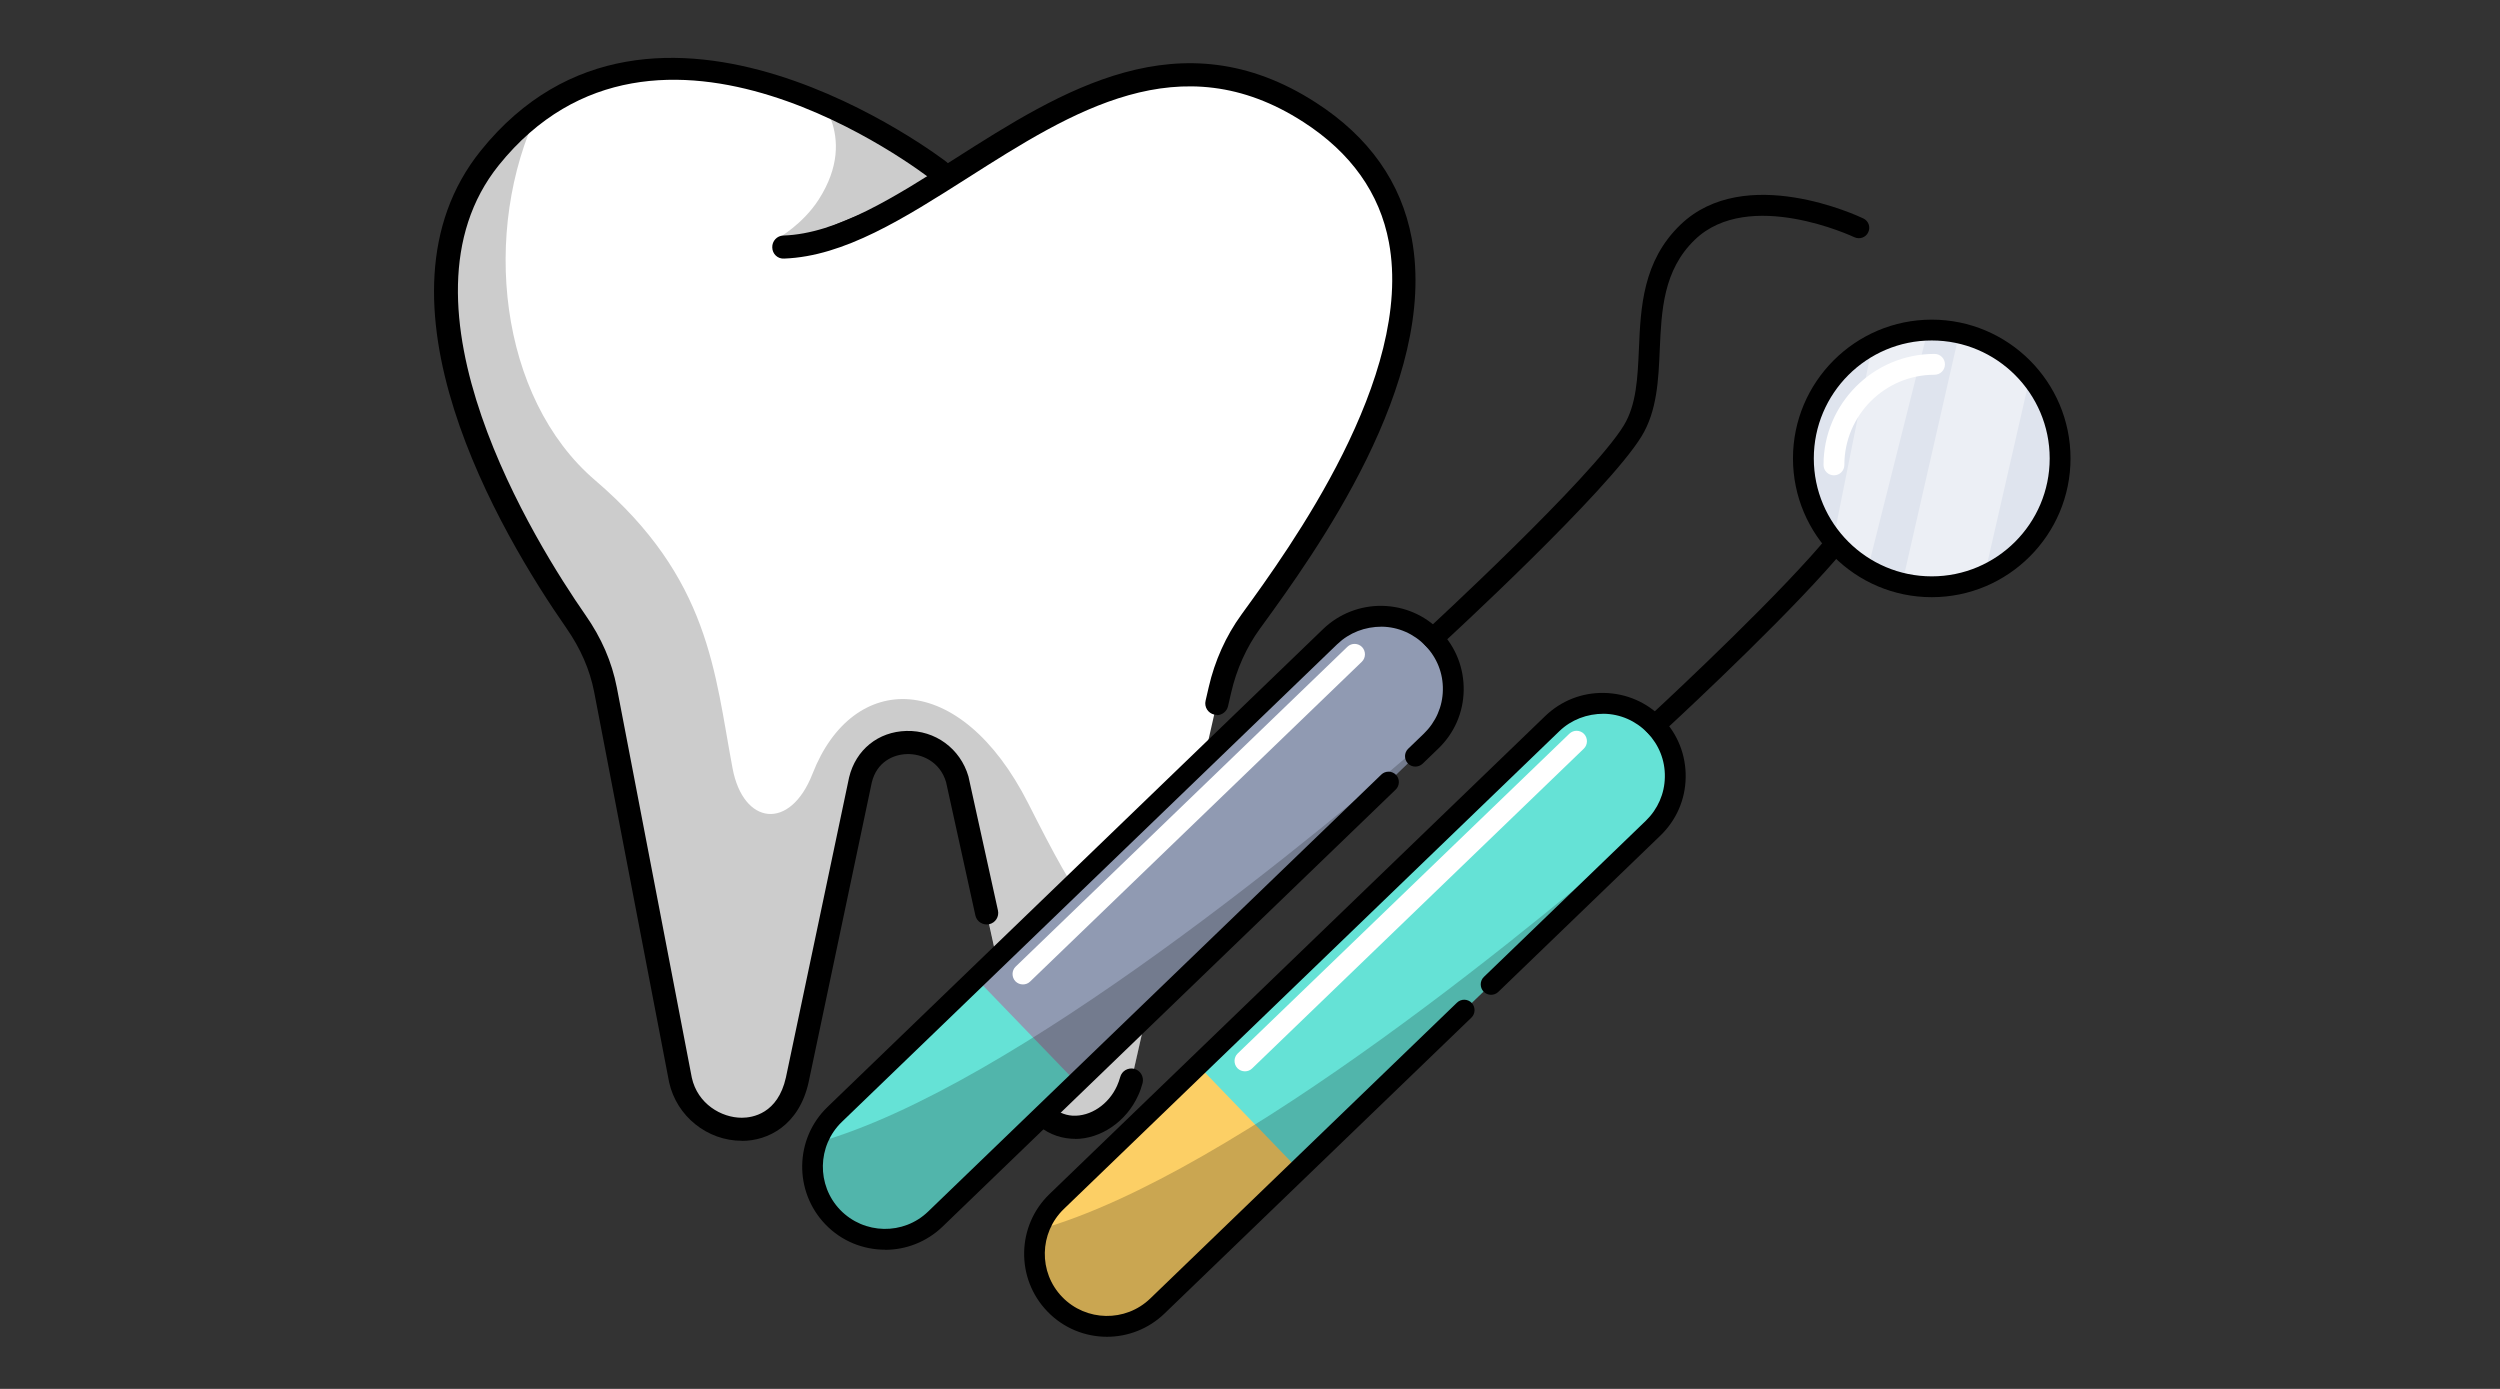 <svg width="216" height="120" viewBox="0 0 216 120" fill="none" xmlns="http://www.w3.org/2000/svg">
<rect x="0" y="0" width="216" height="120" fill="#333333" stroke="none"/>
<path d="M108.053 53.693C107.383 54.623 106.813 55.633 106.353 56.693C105.943 57.633 105.623 58.603 105.393 59.593L101.863 75.183L97.763 93.313C96.583 97.853 90.313 99.613 88.423 93.313L82.703 67.363C81.463 63.113 75.383 63.053 74.333 67.363L68.873 93.313C67.473 99.613 59.903 98.343 58.783 93.313L52.303 59.603C51.883 57.433 51.003 55.513 49.743 53.703C44.763 46.543 32.273 26.113 42.313 13.643C43.633 11.993 45.043 10.653 46.503 9.583C59.013 0.343 75.183 10.823 79.143 13.663C79.733 14.083 80.043 14.333 80.043 14.333C82.473 14.793 80.973 16.203 79.893 16.493C76.723 17.343 67.693 21.323 67.693 21.323C71.313 21.193 75.023 19.413 78.853 17.123C89.073 11.033 100.203 1.333 113.143 9.683C131.533 21.553 113.793 45.753 108.043 53.693H108.053Z" fill="white"/>
<g opacity="0.2">
<path d="M101.873 75.17L97.773 93.3C96.593 97.84 90.323 99.6 88.433 93.3L82.713 67.35C81.473 63.1 75.393 63.04 74.343 67.35L68.883 93.3C67.483 99.6 59.913 98.33 58.793 93.3L52.313 59.59C51.893 57.42 51.013 55.5 49.753 53.69C44.773 46.53 32.283 26.1 42.323 13.63C43.643 11.98 45.053 10.64 46.513 9.57C41.553 19.94 43.073 34.36 51.423 41.5C61.353 49.99 61.733 58.11 63.293 66.38C64.213 71.29 68.263 71.82 70.203 66.85C73.673 57.94 82.943 57.77 88.843 69.42C93.283 78.19 95.053 81.07 98.393 79.9C100.233 79.25 100.043 76.66 101.873 75.18V75.17Z" fill="black"/>
</g>
<g opacity="0.2">
<path d="M81.903 15.25L70.193 7.82C70.193 7.82 74.363 11.57 70.743 17.23C69.353 19.4 67.233 20.57 67.233 20.57L72.663 20.99L81.913 15.25H81.903Z" fill="black"/>
</g>
<path d="M64.093 98.564C61.103 98.564 58.463 96.444 57.813 93.513L51.333 59.773C50.953 57.843 50.163 56.033 48.933 54.264C43.273 46.133 31.213 25.834 41.543 13.014C56.433 -5.476 81.523 13.793 81.783 13.993C82.213 14.334 82.293 14.963 81.953 15.393C81.613 15.834 80.983 15.903 80.553 15.563C79.583 14.813 56.763 -2.696 43.103 14.264C33.363 26.363 46.363 47.063 50.573 53.123C51.973 55.123 52.863 57.184 53.293 59.394L59.773 93.114C60.273 95.374 62.323 96.573 64.093 96.573C65.003 96.573 67.203 96.234 67.903 93.094L73.363 67.163C73.943 64.773 75.883 63.214 78.313 63.154C80.793 63.084 82.973 64.674 83.673 67.084L86.223 78.663C86.343 79.204 86.003 79.734 85.463 79.853C84.923 79.963 84.393 79.633 84.273 79.094L81.743 67.584C81.213 65.763 79.583 65.114 78.363 65.153C77.173 65.183 75.753 65.834 75.323 67.603L69.863 93.513C69.033 97.243 66.343 98.573 64.103 98.573L64.093 98.564Z" fill="black"/>
<path d="M92.883 98.395C92.773 98.395 92.663 98.395 92.553 98.385C90.183 98.225 88.333 96.486 87.463 93.596C87.303 93.066 87.603 92.505 88.133 92.356C88.663 92.195 89.223 92.496 89.373 93.025C89.993 95.096 91.163 96.296 92.673 96.395C94.213 96.475 95.783 95.436 96.513 93.816C96.623 93.576 96.713 93.316 96.783 93.066C96.923 92.525 97.463 92.216 98.003 92.346C98.533 92.486 98.853 93.035 98.723 93.566C98.623 93.936 98.503 94.296 98.343 94.635C97.333 96.895 95.113 98.406 92.873 98.406L92.883 98.395Z" fill="black"/>
<path d="M105.133 61.761C105.063 61.761 104.983 61.761 104.913 61.741C104.373 61.621 104.033 61.081 104.163 60.541L104.433 59.371C104.953 57.101 105.923 54.941 107.253 53.111L107.353 52.971C111.403 47.391 122.173 32.561 120.003 20.941C119.213 16.691 116.723 13.191 112.613 10.541C101.983 3.681 92.643 9.621 83.623 15.361C78.133 18.851 72.953 22.151 67.753 22.341C67.183 22.381 66.733 21.931 66.723 21.381C66.703 20.831 67.133 20.361 67.683 20.351C72.333 20.191 77.293 17.031 82.553 13.681C91.663 7.881 101.993 1.301 113.703 8.871C118.293 11.831 121.073 15.771 121.973 20.591C124.303 33.051 113.563 47.841 108.973 54.161L108.863 54.311C107.693 55.921 106.833 57.831 106.373 59.841L106.103 61.011C106.003 61.471 105.583 61.791 105.133 61.791V61.761Z" fill="black"/>
<path d="M114.933 55.006L72.113 96.296C71.383 96.996 70.863 97.836 70.553 98.726C69.783 100.886 70.243 103.386 71.943 105.156C74.353 107.656 78.323 107.726 80.813 105.326L123.633 64.036C124.053 63.626 124.403 63.176 124.683 62.686C125.243 61.746 125.523 60.686 125.553 59.626C125.573 58.026 124.993 56.396 123.793 55.156C121.393 52.666 117.423 52.596 114.923 55.006H114.933Z" fill="#909AB2"/>
<path d="M84.323 84.523L72.113 96.293C69.623 98.693 69.553 102.663 71.953 105.153C74.353 107.643 78.333 107.723 80.823 105.323L93.033 93.553L84.323 84.523Z" fill="#65E2D6"/>
<g opacity="0.2">
<path d="M70.563 98.728C69.793 100.888 70.253 103.388 71.953 105.158C74.363 107.658 78.333 107.728 80.823 105.327L123.643 64.037C124.063 63.627 124.413 63.178 124.693 62.688C114.343 71.698 87.633 93.918 70.563 98.728Z" fill="black"/>
</g>
<path d="M88.383 85.055C88.143 85.055 87.913 84.966 87.733 84.785C87.393 84.425 87.403 83.856 87.753 83.516L116.413 55.886C116.773 55.535 117.343 55.556 117.683 55.906C118.023 56.266 118.013 56.836 117.663 57.175L89.003 84.805C88.833 84.975 88.603 85.055 88.383 85.055Z" fill="white"/>
<path d="M76.473 107.975C74.593 107.975 72.713 107.245 71.313 105.785C68.573 102.935 68.653 98.385 71.493 95.645L114.313 54.355C115.693 53.025 117.523 52.315 119.423 52.345C121.343 52.385 123.123 53.155 124.453 54.535C125.783 55.915 126.493 57.725 126.463 59.645C126.433 61.565 125.653 63.345 124.273 64.675L122.913 65.985C122.553 66.325 121.983 66.315 121.643 65.965C121.303 65.605 121.313 65.035 121.663 64.695L123.023 63.385C124.053 62.385 124.643 61.045 124.663 59.615C124.693 58.175 124.153 56.825 123.153 55.785C122.153 54.755 120.813 54.165 119.383 54.145C117.943 54.145 116.593 54.655 115.553 55.645L72.733 96.935C70.603 98.995 70.543 102.405 72.593 104.535C74.653 106.665 78.063 106.735 80.193 104.675L119.343 66.925C119.703 66.575 120.273 66.595 120.613 66.945C120.953 67.295 120.943 67.875 120.593 68.215L81.443 105.975C80.053 107.315 78.263 107.985 76.463 107.985L76.473 107.975Z" fill="black"/>
<path d="M123.803 56.064C123.563 56.064 123.323 55.964 123.143 55.774C122.803 55.404 122.833 54.844 123.193 54.504C123.333 54.374 137.513 41.314 140.293 36.764C141.393 34.964 141.493 32.624 141.603 30.134C141.753 26.584 141.933 22.554 145.183 19.424C150.753 14.054 160.573 18.674 160.993 18.874C161.443 19.084 161.633 19.624 161.413 20.074C161.203 20.524 160.663 20.704 160.213 20.494C160.123 20.454 151.103 16.214 146.433 20.714C143.703 23.344 143.553 26.834 143.403 30.204C143.293 32.804 143.173 35.504 141.833 37.694C138.923 42.464 125.003 55.274 124.413 55.814C124.243 55.974 124.023 56.054 123.803 56.054V56.064Z" fill="black"/>
<path d="M134.113 62.529L91.293 103.819C90.563 104.519 90.043 105.359 89.733 106.249C88.963 108.409 89.423 110.909 91.123 112.679C93.533 115.179 97.503 115.249 99.993 112.849L142.813 71.559C143.233 71.149 143.583 70.699 143.863 70.209C144.423 69.269 144.703 68.209 144.733 67.149C144.753 65.549 144.173 63.919 142.973 62.679C140.573 60.189 136.603 60.119 134.103 62.529H134.113Z" fill="#65E2D6"/>
<path d="M103.503 92.039L91.293 103.809C88.803 106.209 88.733 110.179 91.133 112.669C93.533 115.159 97.513 115.239 100.003 112.839L112.213 101.069L103.503 92.039Z" fill="#FCCF65"/>
<g opacity="0.2">
<path d="M89.743 106.243C88.973 108.403 89.433 110.903 91.133 112.673C93.543 115.173 97.513 115.243 100.003 112.843L142.823 71.553C143.243 71.143 143.593 70.693 143.873 70.203C133.523 79.213 106.813 101.433 89.743 106.243Z" fill="black"/>
</g>
<path d="M107.563 92.563C107.323 92.563 107.093 92.473 106.913 92.293C106.573 91.933 106.583 91.363 106.933 91.023L135.593 63.393C135.953 63.043 136.523 63.063 136.863 63.413C137.203 63.773 137.193 64.343 136.843 64.683L108.183 92.313C108.013 92.483 107.783 92.563 107.563 92.563Z" fill="white"/>
<path d="M95.653 115.499C93.773 115.499 91.893 114.769 90.493 113.309C87.743 110.459 87.833 105.909 90.673 103.169L133.493 61.879C134.873 60.549 136.673 59.829 138.603 59.869C140.523 59.909 142.303 60.679 143.633 62.059C144.963 63.439 145.673 65.249 145.643 67.169C145.613 69.089 144.833 70.869 143.453 72.199L129.453 85.699C129.093 86.049 128.523 86.029 128.183 85.679C127.843 85.319 127.853 84.749 128.203 84.409L142.203 70.909C143.233 69.909 143.823 68.569 143.843 67.139C143.873 65.699 143.333 64.349 142.333 63.309C141.333 62.279 139.993 61.689 138.563 61.669C137.123 61.669 135.763 62.179 134.733 63.169L91.913 104.459C89.783 106.519 89.713 109.929 91.773 112.059C93.833 114.189 97.243 114.249 99.373 112.199L125.883 86.629C126.243 86.279 126.813 86.299 127.153 86.649C127.493 87.009 127.483 87.579 127.133 87.919L100.613 113.489C99.223 114.829 97.433 115.499 95.633 115.499H95.653Z" fill="black"/>
<path d="M142.983 63.575C142.743 63.575 142.503 63.475 142.323 63.285C141.983 62.915 142.013 62.355 142.373 62.015C142.463 61.935 151.253 53.835 156.373 48.155C156.873 47.595 157.343 47.065 157.763 46.555C158.083 46.175 158.653 46.125 159.033 46.445C159.413 46.765 159.463 47.325 159.143 47.715C158.713 48.235 158.223 48.785 157.713 49.355C152.543 55.105 143.683 63.255 143.593 63.335C143.423 63.495 143.203 63.575 142.983 63.575Z" fill="black"/>
<path d="M155.823 39.616C155.823 42.306 156.783 44.776 158.383 46.696C159.203 47.706 160.213 48.556 161.363 49.206C162.283 49.746 163.293 50.156 164.363 50.396C165.173 50.596 166.043 50.696 166.913 50.696C168.543 50.696 170.083 50.346 171.473 49.706C175.323 47.976 178.003 44.096 178.003 39.606C178.003 36.886 177.033 34.406 175.413 32.476C173.863 30.636 171.723 29.306 169.293 28.766C168.523 28.606 167.733 28.516 166.913 28.516C166.793 28.516 166.683 28.516 166.563 28.516C164.833 28.566 163.203 29.006 161.773 29.766C158.233 31.616 155.823 35.316 155.823 39.596V39.616Z" fill="#DFE4EE"/>
<g opacity="0.4">
<path d="M169.283 28.776L164.353 50.396C165.163 50.596 166.033 50.696 166.903 50.696C168.533 50.696 170.073 50.346 171.463 49.706L175.403 32.476C173.853 30.636 171.713 29.306 169.283 28.766V28.776Z" fill="white"/>
</g>
<g opacity="0.4">
<path d="M158.383 46.699C159.203 47.709 160.213 48.559 161.363 49.209L166.563 28.539C164.833 28.589 163.203 29.029 161.773 29.789L158.383 46.699Z" fill="white"/>
</g>
<path d="M166.903 51.597C160.293 51.597 154.913 46.217 154.913 39.607C154.913 32.997 160.293 27.617 166.903 27.617C173.513 27.617 178.893 32.997 178.893 39.607C178.893 46.217 173.513 51.597 166.903 51.597ZM166.903 29.417C161.283 29.417 156.713 33.987 156.713 39.607C156.713 45.227 161.283 49.797 166.903 49.797C172.523 49.797 177.093 45.227 177.093 39.607C177.093 33.987 172.523 29.417 166.903 29.417Z" fill="black"/>
<path d="M158.453 41.068C157.953 41.068 157.553 40.668 157.553 40.168C157.553 34.878 161.853 30.578 167.143 30.578C167.643 30.578 168.043 30.978 168.043 31.478C168.043 31.978 167.643 32.378 167.143 32.378C162.843 32.378 159.353 35.878 159.353 40.168C159.353 40.668 158.953 41.068 158.453 41.068Z" fill="white"/>
</svg>
